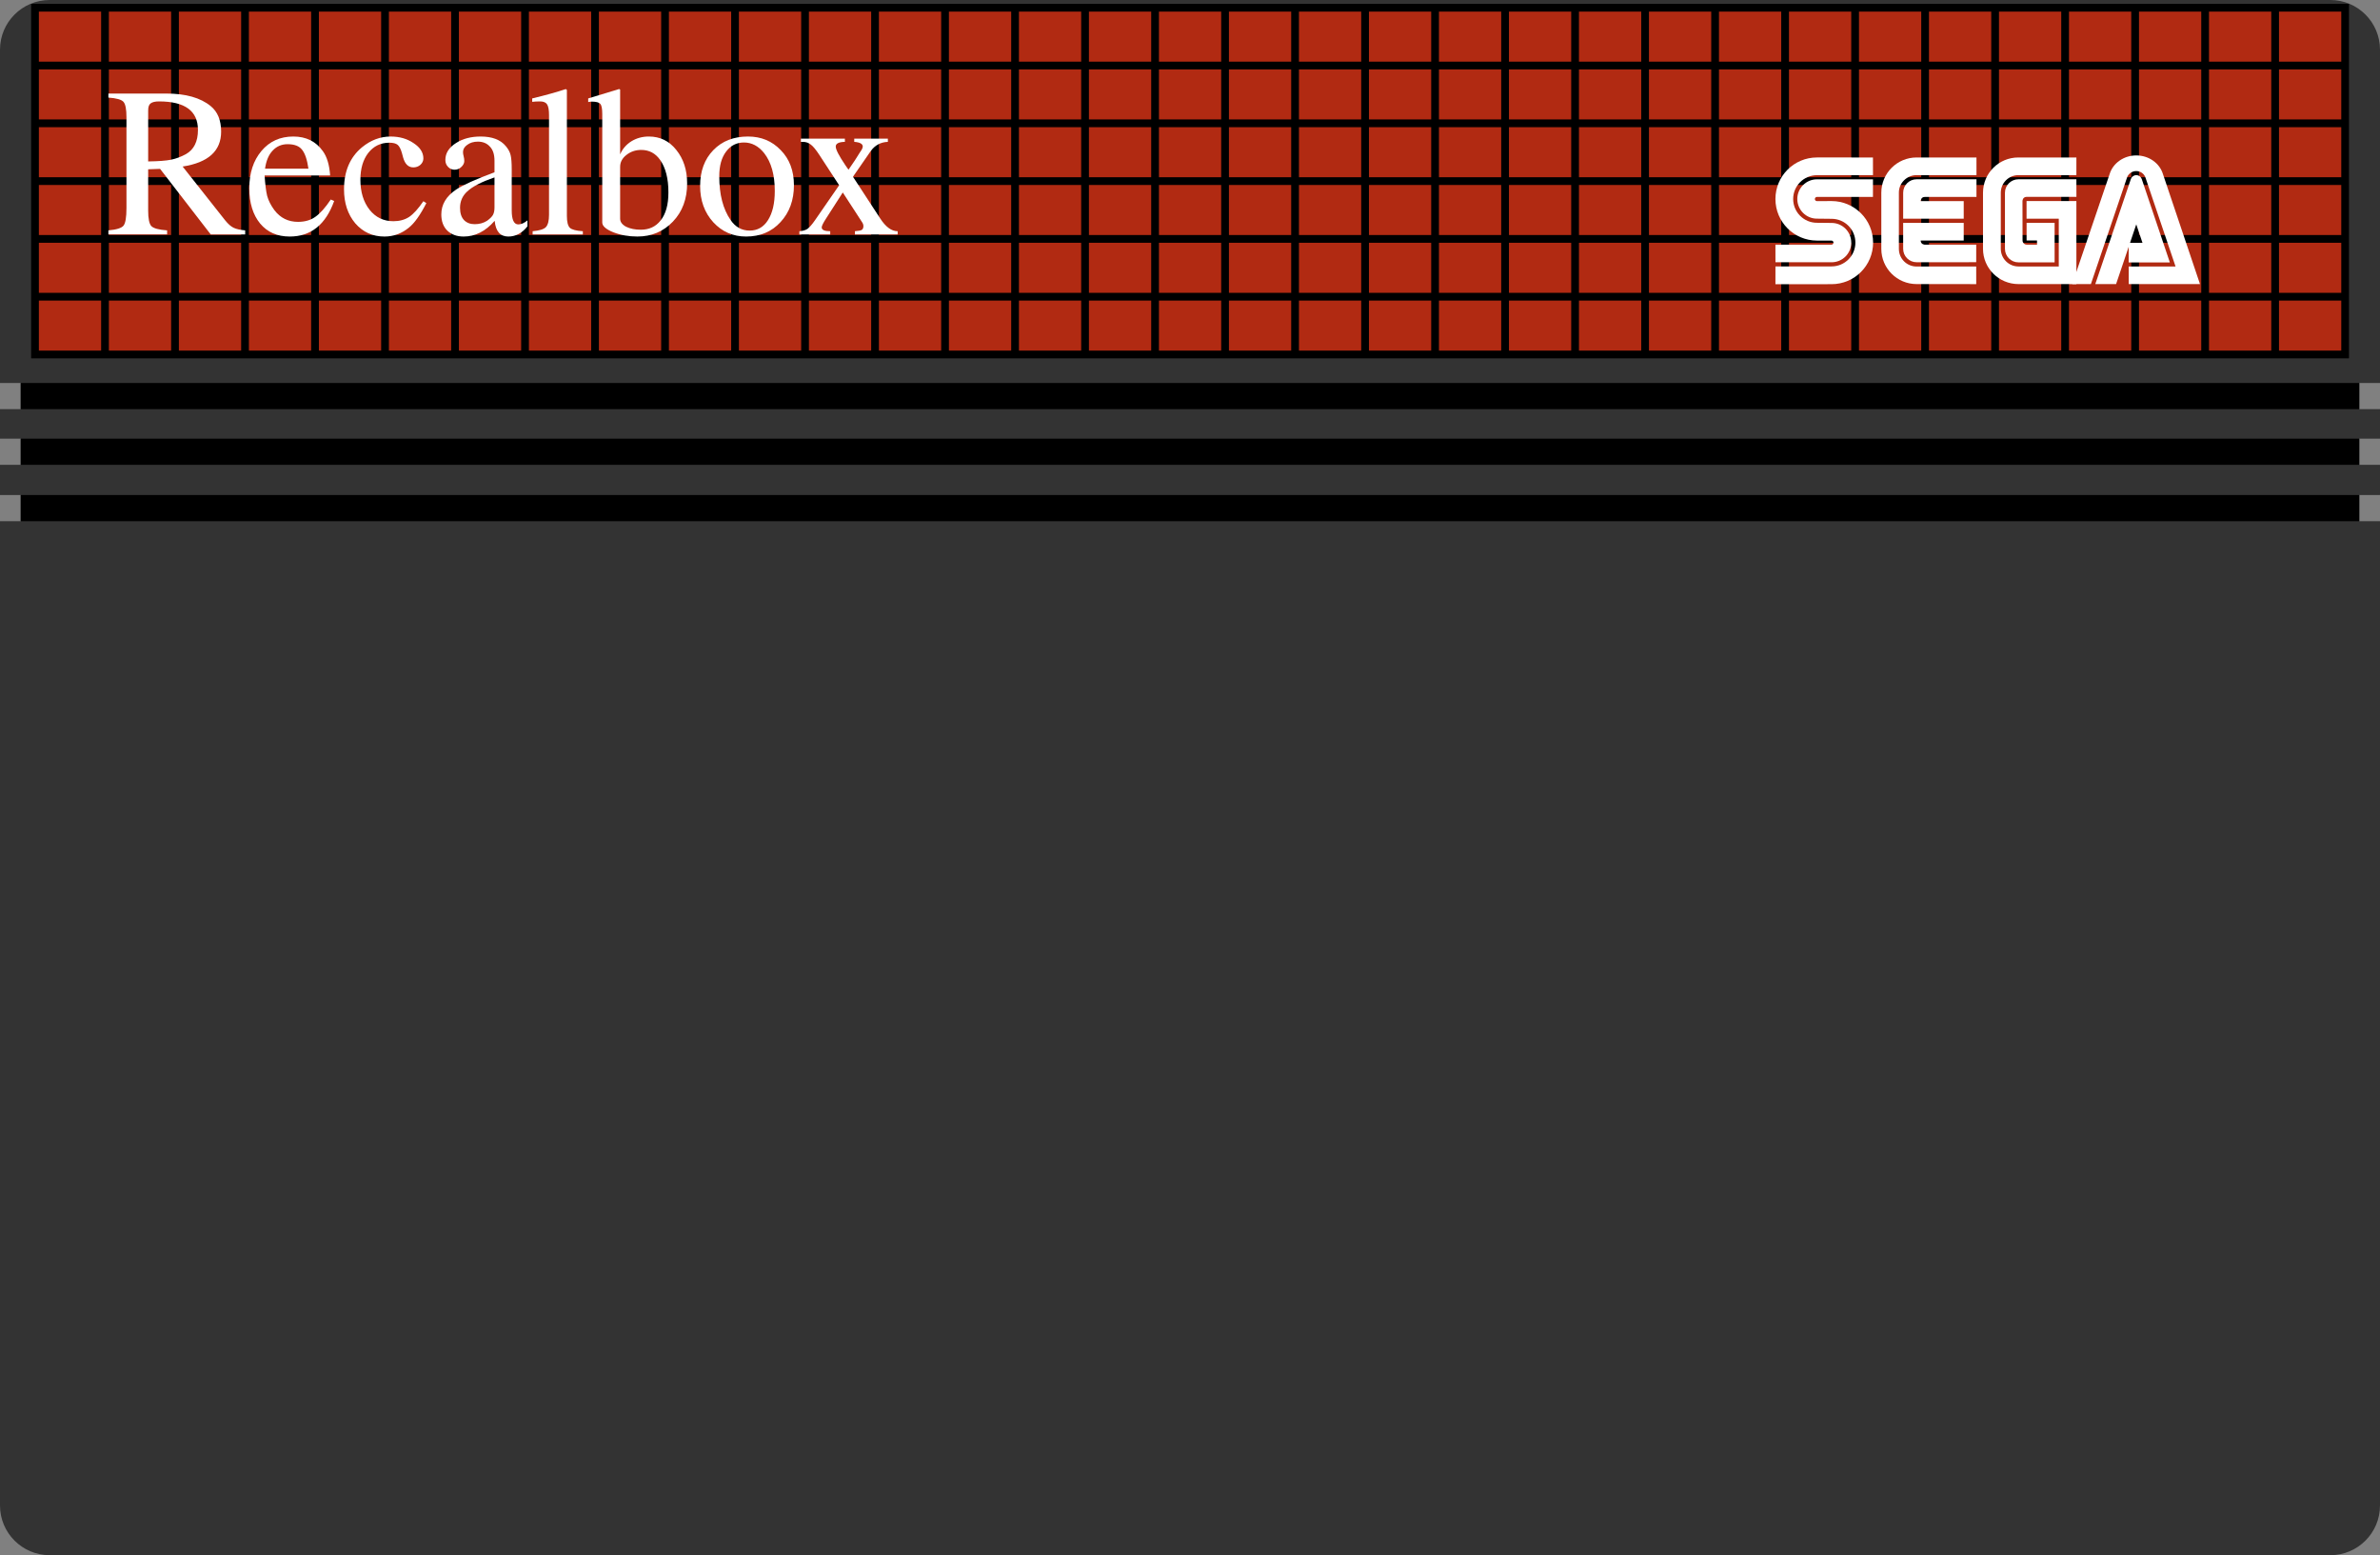 <?xml version="1.0" encoding="UTF-8" standalone="no"?>
<svg
   xmlns:dc="http://purl.org/dc/elements/1.1/"
   xmlns:cc="http://creativecommons.org/ns#"
   xmlns:rdf="http://www.w3.org/1999/02/22-rdf-syntax-ns#"
   xmlns:svg="http://www.w3.org/2000/svg"
   xmlns="http://www.w3.org/2000/svg"
   xmlns:sodipodi="http://sodipodi.sourceforge.net/DTD/sodipodi-0.dtd"
   xmlns:inkscape="http://www.inkscape.org/namespaces/inkscape"
   viewBox="0 0 251.718 164.442"
   height="164.442"
   width="251.718"
   xml:space="preserve"
   version="1.1"
   id="svg2"
   inkscape:version="0.91 r13725"
   sodipodi:docname="game.svg"><rect x="0" y="0" width="251.718" height="164.442" fill="#808080" stroke="none"/><sodipodi:namedview
     pagecolor="#ffffff"
     bordercolor="#666666"
     borderopacity="1"
     objecttolerance="10"
     gridtolerance="10"
     guidetolerance="10"
     inkscape:pageopacity="0"
     inkscape:pageshadow="2"
     inkscape:window-width="1920"
     inkscape:window-height="1027"
     id="namedview146"
     showgrid="false"
     inkscape:zoom="2.8285678"
     inkscape:cx="235.45485"
     inkscape:cy="82.221252"
     inkscape:window-x="-8"
     inkscape:window-y="-8"
     inkscape:window-maximized="1"
     inkscape:current-layer="svg2" /><defs
     id="defs6"><clipPath
       id="clipPath16"
       clipPathUnits="userSpaceOnUse"><path
         id="path18"
         d="m 0,131.554 201.374,0 L 201.374,0 0,0 0,131.554 Z" /></clipPath></defs><g
     transform="matrix(1.25,0,0,-1.25,0,164.442)"
     id="g10"><g
       id="g12"><g
         clip-path="url(#clipPath16)"
         id="g14"><g
           transform="translate(197.17,0)"
           id="g20"><path
             id="path22"
             style="fill:#333333;fill-opacity:1;fill-rule:nonzero;stroke:none"
             d="m 0,0 -192.966,0 c -2.322,0 -4.204,1.882 -4.204,4.204 l 0,83.261 1.753,0 0,2.213 -1.753,0 0,2.557 1.753,-0.001 0,2.214 -1.753,0 0,2.494 1.753,0 0,2.213 -1.753,0 0,28.195 c 0,2.322 1.882,4.204 4.204,4.204 l 192.966,0 c 2.322,0 4.204,-1.882 4.204,-4.204 l 0,-28.195 -1.753,0 0,-2.213 1.753,0 0,-2.494 -1.753,0 0,-2.214 1.753,0 0,-2.556 -1.753,0 0,-2.213 1.753,0 0,-83.261 C 4.204,1.882 2.322,0 0,0" /></g><path
           id="path24"
           style="fill:#000000;fill-opacity:1;fill-rule:nonzero;stroke:none"
           d="m 199.621,96.942 -197.868,0 0,2.213 197.868,0 0,-2.213 z" /><path
           id="path26"
           style="fill:#000000;fill-opacity:1;fill-rule:nonzero;stroke:none"
           d="m 199.621,92.234 -197.868,0 0,2.213 197.868,0 0,-2.213 z" /><path
           id="path28"
           style="fill:#000000;fill-opacity:1;fill-rule:nonzero;stroke:none"
           d="m 199.621,87.465 -197.868,0 0,2.213 197.868,0 0,-2.213 z" /><path
           id="path30"
           style="fill:#b12a12;fill-opacity:1;fill-rule:nonzero;stroke:none"
           d="m 2.962,130.899 195.463,0 0,-29.332 -195.463,0 0,29.332 z" /><path
           id="path32"
           style="fill:#000000;fill-opacity:1;fill-rule:nonzero;stroke:none"
           d="m 3.289,101.895 194.808,0 0,28.677 -194.808,0 0,-28.677 z m 195.462,-0.655 -196.117,0 0,29.987 196.117,0 0,-29.987 z" /><g
           transform="translate(2.962,106.456)"
           id="g34"><path
             id="path36"
             style="fill:#b12a12;fill-opacity:1;fill-rule:nonzero;stroke:none"
             d="M 0,0 195.463,0" /></g><path
           id="path38"
           style="fill:#000000;fill-opacity:1;fill-rule:nonzero;stroke:none"
           d="m 198.424,106.128 -195.462,0 0,0.655 195.462,0 0,-0.655 z" /><g
           transform="translate(2.962,111.344)"
           id="g40"><path
             id="path42"
             style="fill:#b12a12;fill-opacity:1;fill-rule:nonzero;stroke:none"
             d="M 0,0 195.463,0" /></g><path
           id="path44"
           style="fill:#000000;fill-opacity:1;fill-rule:nonzero;stroke:none"
           d="m 198.424,111.017 -195.462,0 0,0.655 195.462,0 0,-0.655 z" /><g
           transform="translate(2.962,116.233)"
           id="g46"><path
             id="path48"
             style="fill:#b12a12;fill-opacity:1;fill-rule:nonzero;stroke:none"
             d="M 0,0 195.463,0" /></g><path
           id="path50"
           style="fill:#000000;fill-opacity:1;fill-rule:nonzero;stroke:none"
           d="m 198.424,115.906 -195.462,0 0,0.655 195.462,0 0,-0.655 z" /><g
           transform="translate(2.962,121.122)"
           id="g52"><path
             id="path54"
             style="fill:#b12a12;fill-opacity:1;fill-rule:nonzero;stroke:none"
             d="M 0,0 195.463,0" /></g><path
           id="path56"
           style="fill:#000000;fill-opacity:1;fill-rule:nonzero;stroke:none"
           d="m 198.424,120.795 -195.462,0 0,0.655 195.462,0 0,-0.655 z" /><g
           transform="translate(2.962,126.011)"
           id="g58"><path
             id="path60"
             style="fill:#b12a12;fill-opacity:1;fill-rule:nonzero;stroke:none"
             d="M 0,0 195.463,0" /></g><path
           id="path62"
           style="fill:#000000;fill-opacity:1;fill-rule:nonzero;stroke:none"
           d="m 198.424,125.683 -195.462,0 0,0.655 195.462,0 0,-0.655 z" /><g
           transform="translate(192.501,130.899)"
           id="g64"><path
             id="path66"
             style="fill:#b12a12;fill-opacity:1;fill-rule:nonzero;stroke:none"
             d="M 0,0 0,-29.332" /></g><path
           id="path68"
           style="fill:#000000;fill-opacity:1;fill-rule:nonzero;stroke:none"
           d="m 192.829,101.567 -0.655,0 0,29.332 0.655,0 0,-29.332 z" /><g
           transform="translate(186.578,130.899)"
           id="g70"><path
             id="path72"
             style="fill:#b12a12;fill-opacity:1;fill-rule:nonzero;stroke:none"
             d="M 0,0 0,-29.332" /></g><path
           id="path74"
           style="fill:#000000;fill-opacity:1;fill-rule:nonzero;stroke:none"
           d="m 186.905,101.567 -0.655,0 0,29.332 0.655,0 0,-29.332 z" /><g
           transform="translate(180.655,130.899)"
           id="g76"><path
             id="path78"
             style="fill:#b12a12;fill-opacity:1;fill-rule:nonzero;stroke:none"
             d="M 0,0 0,-29.332" /></g><path
           id="path80"
           style="fill:#000000;fill-opacity:1;fill-rule:nonzero;stroke:none"
           d="m 180.982,101.567 -0.655,0 0,29.332 0.655,0 0,-29.332 z" /><g
           transform="translate(174.732,130.899)"
           id="g82"><path
             id="path84"
             style="fill:#b12a12;fill-opacity:1;fill-rule:nonzero;stroke:none"
             d="M 0,0 0,-29.332" /></g><path
           id="path86"
           style="fill:#000000;fill-opacity:1;fill-rule:nonzero;stroke:none"
           d="m 175.059,101.567 -0.655,0 0,29.332 0.655,0 0,-29.332 z" /><g
           transform="translate(168.809,130.899)"
           id="g88"><path
             id="path90"
             style="fill:#b12a12;fill-opacity:1;fill-rule:nonzero;stroke:none"
             d="M 0,0 0,-29.332" /></g><path
           id="path92"
           style="fill:#000000;fill-opacity:1;fill-rule:nonzero;stroke:none"
           d="m 169.136,101.567 -0.655,0 0,29.332 0.655,0 0,-29.332 z" /><g
           transform="translate(162.886,130.899)"
           id="g94"><path
             id="path96"
             style="fill:#b12a12;fill-opacity:1;fill-rule:nonzero;stroke:none"
             d="M 0,0 0,-29.332" /></g><path
           id="path98"
           style="fill:#000000;fill-opacity:1;fill-rule:nonzero;stroke:none"
           d="m 163.213,101.567 -0.655,0 0,29.332 0.655,0 0,-29.332 z" /><g
           transform="translate(156.962,130.899)"
           id="g100"><path
             id="path102"
             style="fill:#b12a12;fill-opacity:1;fill-rule:nonzero;stroke:none"
             d="M 0,0 0,-29.332" /></g><path
           id="path104"
           style="fill:#000000;fill-opacity:1;fill-rule:nonzero;stroke:none"
           d="m 157.29,101.567 -0.655,0 0,29.332 0.655,0 0,-29.332 z" /><g
           transform="translate(151.039,130.899)"
           id="g106"><path
             id="path108"
             style="fill:#b12a12;fill-opacity:1;fill-rule:nonzero;stroke:none"
             d="M 0,0 0,-29.332" /></g><path
           id="path110"
           style="fill:#000000;fill-opacity:1;fill-rule:nonzero;stroke:none"
           d="m 151.367,101.567 -0.655,0 0,29.332 0.655,0 0,-29.332 z" /><g
           transform="translate(145.116,130.899)"
           id="g112"><path
             id="path114"
             style="fill:#b12a12;fill-opacity:1;fill-rule:nonzero;stroke:none"
             d="M 0,0 0,-29.332" /></g><path
           id="path116"
           style="fill:#000000;fill-opacity:1;fill-rule:nonzero;stroke:none"
           d="m 145.444,101.567 -0.655,0 0,29.332 0.655,0 0,-29.332 z" /><g
           transform="translate(139.193,130.899)"
           id="g118"><path
             id="path120"
             style="fill:#b12a12;fill-opacity:1;fill-rule:nonzero;stroke:none"
             d="M 0,0 0,-29.332" /></g><path
           id="path122"
           style="fill:#000000;fill-opacity:1;fill-rule:nonzero;stroke:none"
           d="m 139.52,101.567 -0.655,0 0,29.332 0.655,0 0,-29.332 z" /><g
           transform="translate(133.27,130.899)"
           id="g124"><path
             id="path126"
             style="fill:#b12a12;fill-opacity:1;fill-rule:nonzero;stroke:none"
             d="M 0,0 0,-29.332" /></g><path
           id="path128"
           style="fill:#000000;fill-opacity:1;fill-rule:nonzero;stroke:none"
           d="m 133.597,101.567 -0.655,0 0,29.332 0.655,0 0,-29.332 z" /><g
           transform="translate(127.347,130.899)"
           id="g130"><path
             id="path132"
             style="fill:#b12a12;fill-opacity:1;fill-rule:nonzero;stroke:none"
             d="M 0,0 0,-29.332" /></g><path
           id="path134"
           style="fill:#000000;fill-opacity:1;fill-rule:nonzero;stroke:none"
           d="m 127.674,101.567 -0.655,0 0,29.332 0.655,0 0,-29.332 z" /><g
           transform="translate(121.424,130.899)"
           id="g136"><path
             id="path138"
             style="fill:#b12a12;fill-opacity:1;fill-rule:nonzero;stroke:none"
             d="M 0,0 0,-29.332" /></g><path
           id="path140"
           style="fill:#000000;fill-opacity:1;fill-rule:nonzero;stroke:none"
           d="m 121.751,101.567 -0.655,0 0,29.332 0.655,0 0,-29.332 z" /><g
           transform="translate(115.501,130.899)"
           id="g142"><path
             id="path144"
             style="fill:#b12a12;fill-opacity:1;fill-rule:nonzero;stroke:none"
             d="M 0,0 0,-29.332" /></g><path
           id="path146"
           style="fill:#000000;fill-opacity:1;fill-rule:nonzero;stroke:none"
           d="m 115.828,101.567 -0.655,0 0,29.332 0.655,0 0,-29.332 z" /><g
           transform="translate(109.578,130.899)"
           id="g148"><path
             id="path150"
             style="fill:#b12a12;fill-opacity:1;fill-rule:nonzero;stroke:none"
             d="M 0,0 0,-29.332" /></g><path
           id="path152"
           style="fill:#000000;fill-opacity:1;fill-rule:nonzero;stroke:none"
           d="m 109.905,101.567 -0.655,0 0,29.332 0.655,0 0,-29.332 z" /><g
           transform="translate(103.654,130.899)"
           id="g154"><path
             id="path156"
             style="fill:#b12a12;fill-opacity:1;fill-rule:nonzero;stroke:none"
             d="M 0,0 0,-29.332" /></g><path
           id="path158"
           style="fill:#000000;fill-opacity:1;fill-rule:nonzero;stroke:none"
           d="m 103.982,101.567 -0.655,0 0,29.332 0.655,0 0,-29.332 z" /><g
           transform="translate(97.731,130.899)"
           id="g160"><path
             id="path162"
             style="fill:#b12a12;fill-opacity:1;fill-rule:nonzero;stroke:none"
             d="M 0,0 0,-29.332" /></g><path
           id="path164"
           style="fill:#000000;fill-opacity:1;fill-rule:nonzero;stroke:none"
           d="m 98.059,101.567 -0.655,0 0,29.332 0.655,0 0,-29.332 z" /><g
           transform="translate(91.808,130.899)"
           id="g166"><path
             id="path168"
             style="fill:#b12a12;fill-opacity:1;fill-rule:nonzero;stroke:none"
             d="M 0,0 0,-29.332" /></g><path
           id="path170"
           style="fill:#000000;fill-opacity:1;fill-rule:nonzero;stroke:none"
           d="m 92.135,101.567 -0.655,0 0,29.332 0.655,0 0,-29.332 z" /><g
           transform="translate(85.885,130.899)"
           id="g172"><path
             id="path174"
             style="fill:#b12a12;fill-opacity:1;fill-rule:nonzero;stroke:none"
             d="M 0,0 0,-29.332" /></g><path
           id="path176"
           style="fill:#000000;fill-opacity:1;fill-rule:nonzero;stroke:none"
           d="m 86.213,101.567 -0.655,0 0,29.332 0.655,0 0,-29.332 z" /><g
           transform="translate(79.962,130.899)"
           id="g178"><path
             id="path180"
             style="fill:#b12a12;fill-opacity:1;fill-rule:nonzero;stroke:none"
             d="M 0,0 0,-29.332" /></g><path
           id="path182"
           style="fill:#000000;fill-opacity:1;fill-rule:nonzero;stroke:none"
           d="m 80.289,101.567 -0.655,0 0,29.332 0.655,0 0,-29.332 z" /><g
           transform="translate(74.039,130.899)"
           id="g184"><path
             id="path186"
             style="fill:#b12a12;fill-opacity:1;fill-rule:nonzero;stroke:none"
             d="M 0,0 0,-29.332" /></g><path
           id="path188"
           style="fill:#000000;fill-opacity:1;fill-rule:nonzero;stroke:none"
           d="m 74.366,101.567 -0.655,0 0,29.332 0.655,0 0,-29.332 z" /><g
           transform="translate(68.116,130.899)"
           id="g190"><path
             id="path192"
             style="fill:#b12a12;fill-opacity:1;fill-rule:nonzero;stroke:none"
             d="M 0,0 0,-29.332" /></g><path
           id="path194"
           style="fill:#000000;fill-opacity:1;fill-rule:nonzero;stroke:none"
           d="m 68.443,101.567 -0.655,0 0,29.332 0.655,0 0,-29.332 z" /><g
           transform="translate(62.193,130.899)"
           id="g196"><path
             id="path198"
             style="fill:#b12a12;fill-opacity:1;fill-rule:nonzero;stroke:none"
             d="M 0,0 0,-29.332" /></g><path
           id="path200"
           style="fill:#000000;fill-opacity:1;fill-rule:nonzero;stroke:none"
           d="m 62.52,101.567 -0.655,0 0,29.332 0.655,0 0,-29.332 z" /><g
           transform="translate(56.27,130.899)"
           id="g202"><path
             id="path204"
             style="fill:#b12a12;fill-opacity:1;fill-rule:nonzero;stroke:none"
             d="M 0,0 0,-29.332" /></g><path
           id="path206"
           style="fill:#000000;fill-opacity:1;fill-rule:nonzero;stroke:none"
           d="m 56.597,101.567 -0.655,0 0,29.332 0.655,0 0,-29.332 z" /><g
           transform="translate(50.346,130.899)"
           id="g208"><path
             id="path210"
             style="fill:#b12a12;fill-opacity:1;fill-rule:nonzero;stroke:none"
             d="M 0,0 0,-29.332" /></g><path
           id="path212"
           style="fill:#000000;fill-opacity:1;fill-rule:nonzero;stroke:none"
           d="m 50.674,101.567 -0.655,0 0,29.332 0.655,0 0,-29.332 z" /><g
           transform="translate(44.423,130.899)"
           id="g214"><path
             id="path216"
             style="fill:#b12a12;fill-opacity:1;fill-rule:nonzero;stroke:none"
             d="M 0,0 0,-29.332" /></g><path
           id="path218"
           style="fill:#000000;fill-opacity:1;fill-rule:nonzero;stroke:none"
           d="m 44.751,101.567 -0.655,0 0,29.332 0.655,0 0,-29.332 z" /><g
           transform="translate(38.5,130.899)"
           id="g220"><path
             id="path222"
             style="fill:#b12a12;fill-opacity:1;fill-rule:nonzero;stroke:none"
             d="M 0,0 0,-29.332" /></g><path
           id="path224"
           style="fill:#000000;fill-opacity:1;fill-rule:nonzero;stroke:none"
           d="m 38.828,101.567 -0.655,0 0,29.332 0.655,0 0,-29.332 z" /><g
           transform="translate(32.577,130.899)"
           id="g226"><path
             id="path228"
             style="fill:#b12a12;fill-opacity:1;fill-rule:nonzero;stroke:none"
             d="M 0,0 0,-29.332" /></g><path
           id="path230"
           style="fill:#000000;fill-opacity:1;fill-rule:nonzero;stroke:none"
           d="m 32.905,101.567 -0.655,0 0,29.332 0.655,0 0,-29.332 z" /><g
           transform="translate(26.654,130.899)"
           id="g232"><path
             id="path234"
             style="fill:#b12a12;fill-opacity:1;fill-rule:nonzero;stroke:none"
             d="M 0,0 0,-29.332" /></g><path
           id="path236"
           style="fill:#000000;fill-opacity:1;fill-rule:nonzero;stroke:none"
           d="m 26.981,101.567 -0.655,0 0,29.332 0.655,0 0,-29.332 z" /><g
           transform="translate(20.731,130.899)"
           id="g238"><path
             id="path240"
             style="fill:#b12a12;fill-opacity:1;fill-rule:nonzero;stroke:none"
             d="M 0,0 0,-29.332" /></g><path
           id="path242"
           style="fill:#000000;fill-opacity:1;fill-rule:nonzero;stroke:none"
           d="m 21.059,101.567 -0.655,0 0,29.332 0.655,0 0,-29.332 z" /><g
           transform="translate(14.808,130.899)"
           id="g244"><path
             id="path246"
             style="fill:#b12a12;fill-opacity:1;fill-rule:nonzero;stroke:none"
             d="M 0,0 0,-29.332" /></g><path
           id="path248"
           style="fill:#000000;fill-opacity:1;fill-rule:nonzero;stroke:none"
           d="m 15.135,101.567 -0.655,0 0,29.332 0.655,0 0,-29.332 z" /><g
           transform="translate(8.885,130.899)"
           id="g250"><path
             id="path252"
             style="fill:#b12a12;fill-opacity:1;fill-rule:nonzero;stroke:none"
             d="M 0,0 0,-29.332" /></g><path
           id="path254"
           style="fill:#000000;fill-opacity:1;fill-rule:nonzero;stroke:none"
           d="m 9.212,101.567 -0.655,0 0,29.332 0.655,0 0,-29.332 z" /><g
           transform="translate(150.221,107.511)"
           id="g256"><path
             id="path258"
             style="fill:#ffffff;fill-opacity:1;fill-rule:nonzero;stroke:none"
             d="m 0,0 4.748,0.004 c 1.942,0 3.516,1.574 3.516,3.516 0,1.941 -1.574,3.515 -3.516,3.515 L 3.515,7.029 c -0.098,0 -0.178,0.08 -0.178,0.178 0,0.099 0.08,0.178 0.178,0.178 l 4.736,0 0.003,1.488 -4.74,0 C 2.595,8.873 1.851,8.129 1.851,7.21 1.851,6.292 2.595,5.547 3.514,5.547 L 4.753,5.533 c 1.112,0 2.013,-0.901 2.013,-2.012 0,-1.113 -0.901,-2.014 -2.013,-2.014 l -4.751,0 L 0,0" /></g><g
           transform="translate(150.223,109.369)"
           id="g260"><path
             id="path262"
             style="fill:#ffffff;fill-opacity:1;fill-rule:nonzero;stroke:none"
             d="M 0,0 4.751,0 C 5.67,0 6.414,0.744 6.414,1.663 6.414,2.581 5.67,3.326 4.751,3.326 L 3.512,3.339 C 2.4,3.339 1.499,4.24 1.499,5.353 1.499,6.464 2.4,7.365 3.512,7.365 L 8.252,7.367 8.25,8.864 3.513,8.865 c -1.942,0 -3.515,-1.574 -3.515,-3.516 0,-1.941 1.573,-3.515 3.515,-3.515 L 4.739,1.833 C 4.834,1.833 4.91,1.756 4.91,1.661 4.91,1.566 4.834,1.489 4.739,1.489 L -0.002,1.487 0,0" /></g><g
           transform="translate(162.164,109.009)"
           id="g264"><path
             id="path266"
             style="fill:#ffffff;fill-opacity:1;fill-rule:nonzero;stroke:none"
             d="m 0,0 c -0.823,0 -1.497,0.659 -1.497,1.497 l 0,4.759 C -1.497,7.063 -0.823,7.73 0,7.73 L 5.068,7.729 5.067,9.223 0,9.224 c -1.648,0 -2.984,-1.336 -2.984,-2.983 l 0,-4.744 c 0,-1.648 1.336,-2.983 2.984,-2.983 L 5.047,-1.489 5.045,0.002 0,0" /></g><g
           transform="translate(161.03,115.25)"
           id="g268"><path
             id="path270"
             style="fill:#ffffff;fill-opacity:1;fill-rule:nonzero;stroke:none"
             d="m 0,0 c 0,0.628 0.505,1.138 1.134,1.138 l 5.068,0 -0.001,-1.493 -4.366,0 c -0.35,0 -0.354,-0.351 -0.354,-0.351 l 3.641,0 0.001,-1.488 -5.125,0 L 0,0" /></g><g
           transform="translate(162.164,109.371)"
           id="g272"><path
             id="path274"
             style="fill:#ffffff;fill-opacity:1;fill-rule:nonzero;stroke:none"
             d="m 0,0 c -0.627,0 -1.135,0.508 -1.135,1.135 l -10e-4,2.195 5.125,0 -10e-4,-1.492 -3.641,0 C 0.351,1.487 0.701,1.486 0.701,1.486 l 4.346,0 L 5.045,0.002 0,0" /></g><g
           transform="translate(170.783,109.013)"
           id="g276"><path
             id="path278"
             style="fill:#ffffff;fill-opacity:1;fill-rule:nonzero;stroke:none"
             d="m 0,0 c -0.823,0 -1.493,0.671 -1.493,1.493 l 0,4.744 c 0,0.822 0.666,1.489 1.489,1.489 l 4.906,0.001 10e-4,1.493 -4.919,0 c -1.648,0 -2.983,-1.336 -2.983,-2.983 l 0,-4.744 c 0,-1.648 1.347,-2.983 2.995,-2.983 l 4.907,-0.003 -10e-4,7.025 -4.217,0 0,-1.489 2.727,0 0,-4.044 L 0,0" /></g><g
           transform="translate(169.641,110.506)"
           id="g280"><path
             id="path282"
             style="fill:#ffffff;fill-opacity:1;fill-rule:nonzero;stroke:none"
             d="m 0,0 c 0,-0.628 0.51,-1.145 1.138,-1.145 l 3.064,-10e-4 0,3.344 -2.371,0 0,-1.494 0.88,0 0.004,-0.351 -0.876,0.001 c -0.193,0 -0.35,0.157 -0.35,0.35 L 1.483,4.041 c 0,0 0,0.348 0.352,0.355 l 4.213,0 L 6.044,5.885 1.138,5.882 C 0.51,5.882 0,5.372 0,4.744 L 0,0" /></g><g
           transform="translate(180.296,116.412)"
           id="g284"><path
             id="path286"
             style="fill:#ffffff;fill-opacity:1;fill-rule:nonzero;stroke:none"
             d="m 0,0 c 0.066,0.19 0.246,0.326 0.459,0.326 0.212,0 0.393,-0.137 0.459,-0.327 l 2.38,-7.059 -3.486,0 0.004,1.66 1.166,0 -0.526,1.563 -1.708,-5.054 -1.76,0 L 0,0" /></g><g
           transform="translate(184.075,109.013)"
           id="g288"><path
             id="path290"
             style="fill:#ffffff;fill-opacity:1;fill-rule:nonzero;stroke:none"
             d="m 0,0 -3.961,0 0,-1.491 6.03,0 -3.136,9.31 c -0.275,0.908 -1.18,1.574 -2.254,1.574 -1.074,0 -1.978,-0.666 -2.254,-1.572 l -3.166,-9.312 1.579,0 3.072,9.052 c 0.125,0.3 0.421,0.51 0.766,0.51 0.345,0 0.64,-0.209 0.765,-0.507 L 0,0" /></g></g></g></g><g
     style="font-style:normal;font-weight:normal;font-size:17.5px;line-height:125%;font-family:sans-serif;letter-spacing:0px;word-spacing:0px;fill:#000000;fill-opacity:1;stroke:none;stroke-width:1px;stroke-linecap:butt;stroke-linejoin:miter;stroke-opacity:1"
     id="text4274"><path
       d="m 25.931,24.786 -3.645,0 -5.355,-6.93 -1.26,0.045 0,4.365 q 0,1.282 0.338,1.643 0.36,0.36 1.665,0.45 l 0,0.427 -6.21,0 0,-0.427 q 1.282,-0.113 1.597,-0.495 0.315,-0.383 0.315,-1.867 l 0,-9.607 q 0,-1.26 -0.315,-1.62 -0.315,-0.36 -1.597,-0.45 l 0,-0.427 6.12,0 q 3.083,0 4.702,1.327 1.103,0.9 1.103,2.7 0,3.06 -4.072,3.69 l 4.5,5.692 q 0.472,0.585 0.9,0.787 0.427,0.203 1.215,0.27 l 0,0.427 z m -10.26,-13.117 0,5.4 q 1.62,-0.022 2.408,-0.18 0.787,-0.158 1.575,-0.585 1.282,-0.72 1.282,-2.565 0,-3.015 -4.117,-3.015 -0.608,0 -0.877,0.203 -0.27,0.18 -0.27,0.743 z"
       style="font-style:normal;font-variant:normal;font-weight:normal;font-stretch:normal;font-size:22.5px;font-family:STIXGeneral;-inkscape-font-specification:STIXGeneral;fill:#ffffff"
       id="path3476" /><path
       d="m 34.983,21.096 0.36,0.158 q -1.35,3.757 -4.702,3.757 -1.98,0 -3.127,-1.373 -1.147,-1.395 -1.147,-3.735 0,-2.408 1.282,-3.938 1.282,-1.53 3.375,-1.53 2.025,0 3.127,1.552 0.652,0.9 0.765,2.565 l -6.93,0 q 0.09,1.417 0.27,2.16 0.203,0.743 0.765,1.508 0.945,1.238 2.498,1.238 1.103,0 1.845,-0.54 0.765,-0.54 1.62,-1.823 z m -6.952,-3.263 4.59,0 q -0.203,-1.417 -0.675,-2.002 -0.45,-0.585 -1.53,-0.585 -0.945,0 -1.575,0.675 -0.63,0.652 -0.81,1.913 z"
       style="font-style:normal;font-variant:normal;font-weight:normal;font-stretch:normal;font-size:22.5px;font-family:STIXGeneral;-inkscape-font-specification:STIXGeneral;fill:#ffffff"
       id="path3478" /><path
       d="m 44.777,21.276 0.315,0.203 q -0.968,1.89 -1.845,2.587 -1.147,0.945 -2.587,0.945 -1.867,0 -3.083,-1.395 -1.192,-1.417 -1.192,-3.6 0,-2.857 1.89,-4.433 1.395,-1.147 3.038,-1.147 1.417,0 2.43,0.698 1.035,0.675 1.035,1.62 0,0.383 -0.315,0.675 -0.315,0.27 -0.743,0.27 -0.787,0 -1.08,-1.035 l -0.135,-0.495 q -0.18,-0.63 -0.45,-0.855 -0.27,-0.225 -0.877,-0.225 -1.373,0 -2.228,1.08 -0.833,1.08 -0.833,2.835 0,1.935 0.968,3.172 0.968,1.215 2.52,1.215 0.968,0 1.665,-0.45 0.698,-0.472 1.508,-1.665 z"
       style="font-style:normal;font-variant:normal;font-weight:normal;font-stretch:normal;font-size:22.5px;font-family:STIXGeneral;-inkscape-font-specification:STIXGeneral;fill:#ffffff"
       id="path3480" /><path
       d="m 55.787,23.301 0,0.63 q -0.855,1.08 -2.025,1.08 -1.282,0 -1.44,-1.643 l -0.022,0 q -1.44,1.643 -3.263,1.643 -1.058,0 -1.71,-0.608 -0.652,-0.63 -0.652,-1.732 0,-1.575 1.575,-2.632 1.08,-0.72 4.05,-1.823 l 0,-1.215 q 0,-1.012 -0.495,-1.508 -0.472,-0.517 -1.26,-0.517 -0.675,0 -1.125,0.338 -0.45,0.315 -0.45,0.765 0,0.203 0.068,0.45 0.068,0.247 0.068,0.495 0,0.338 -0.315,0.63 -0.292,0.292 -0.72,0.292 -0.383,0 -0.675,-0.292 -0.292,-0.292 -0.292,-0.743 0,-1.08 1.147,-1.8 1.058,-0.675 2.587,-0.675 1.823,0 2.655,1.012 0.405,0.472 0.517,0.968 0.113,0.472 0.113,1.53 l 0,4.298 q 0,1.485 0.698,1.485 0.45,0 0.968,-0.427 z m -3.487,-1.373 0,-3.172 q -2.07,0.72 -2.88,1.485 -0.765,0.698 -0.765,1.732 0,0.855 0.427,1.305 0.427,0.427 1.125,0.427 0.743,0 1.305,-0.36 0.472,-0.338 0.63,-0.63 0.158,-0.292 0.158,-0.787 z"
       style="font-style:normal;font-variant:normal;font-weight:normal;font-stretch:normal;font-size:22.5px;font-family:STIXGeneral;-inkscape-font-specification:STIXGeneral;fill:#ffffff"
       id="path3482" /><path
       d="m 61.644,24.786 -5.31,0 0,-0.338 q 1.058,-0.09 1.395,-0.427 0.338,-0.36 0.338,-1.305 l 0,-10.553 q 0,-0.81 -0.203,-1.125 -0.203,-0.315 -0.743,-0.315 -0.472,0 -0.833,0.045 l 0,-0.36 q 2.138,-0.517 3.555,-0.99 l 0.113,0.09 0,13.32 q 0,0.945 0.315,1.26 0.315,0.292 1.373,0.36 l 0,0.338 z"
       style="font-style:normal;font-variant:normal;font-weight:normal;font-stretch:normal;font-size:22.5px;font-family:STIXGeneral;-inkscape-font-specification:STIXGeneral;fill:#ffffff"
       id="path3484" /><path
       d="m 65.588,9.463 0,6.862 q 0.36,-0.855 1.17,-1.373 0.833,-0.517 1.867,-0.517 1.778,0 2.902,1.417 1.147,1.417 1.147,3.533 0,2.475 -1.508,4.05 -1.508,1.575 -3.757,1.575 -1.373,0 -2.542,-0.45 -1.17,-0.472 -1.17,-1.035 l 0,-11.475 q 0,-0.833 -0.203,-1.058 -0.203,-0.247 -0.9,-0.247 -0.158,0 -0.383,0.045 l 0,-0.383 0.675,-0.203 q 2.295,-0.697 2.587,-0.787 l 0.113,0.045 z m 0,8.167 0,5.49 q 0,0.517 0.63,0.855 0.652,0.315 1.552,0.315 1.327,0 2.092,-0.968 0.833,-1.035 0.833,-2.97 0,-2.205 -0.877,-3.442 -0.743,-1.058 -2.002,-1.058 -0.9,0 -1.575,0.54 -0.652,0.517 -0.652,1.238 z"
       style="font-style:normal;font-variant:normal;font-weight:normal;font-stretch:normal;font-size:22.5px;font-family:STIXGeneral;-inkscape-font-specification:STIXGeneral;fill:#ffffff"
       id="path3486" /><path
       d="m 83.97,19.588 q 0,2.362 -1.417,3.893 -1.395,1.53 -3.645,1.53 -2.07,0 -3.465,-1.508 -1.395,-1.53 -1.395,-3.848 0,-2.34 1.395,-3.78 1.395,-1.44 3.667,-1.44 2.092,0 3.465,1.44 1.395,1.417 1.395,3.712 z m -2.025,0.608 q 0,-2.565 -1.125,-4.005 -0.9,-1.125 -2.138,-1.125 -1.17,0 -1.89,0.968 -0.72,0.945 -0.72,2.61 0,2.88 1.192,4.612 0.765,1.125 2.025,1.125 1.238,0 1.935,-1.103 0.72,-1.125 0.72,-3.083 z"
       style="font-style:normal;font-variant:normal;font-weight:normal;font-stretch:normal;font-size:22.5px;font-family:STIXGeneral;-inkscape-font-specification:STIXGeneral;fill:#ffffff"
       id="path3488" /><path
       d="m 94.939,24.786 -4.522,0 0,-0.338 q 0.562,-0.045 0.72,-0.135 0.18,-0.113 0.18,-0.405 0,-0.203 -0.135,-0.405 l -2.047,-3.15 -1.778,2.768 q -0.45,0.698 -0.45,0.922 0,0.405 0.9,0.405 l 0,0.338 -3.263,0 0,-0.338 q 0.562,-0.045 0.855,-0.247 0.315,-0.225 0.787,-0.9 l 2.565,-3.712 -2.115,-3.24 q -0.517,-0.787 -0.877,-1.058 -0.36,-0.292 -0.855,-0.292 l -0.203,0 0,-0.338 4.657,0 0,0.338 q -0.968,0.022 -0.968,0.495 0,0.472 1.035,2.002 0.292,0.405 0.315,0.45 0.113,-0.158 0.675,-0.99 0.113,-0.203 0.27,-0.427 0.158,-0.225 0.225,-0.36 0.09,-0.135 0.18,-0.27 0.09,-0.135 0.113,-0.225 0.045,-0.113 0.045,-0.18 0,-0.427 -0.9,-0.495 l 0,-0.338 3.555,0 0,0.338 q -1.147,0.045 -1.823,0.99 l -1.867,2.7 2.88,4.41 q 0.877,1.35 1.845,1.35 l 0,0.338 z"
       style="font-style:normal;font-variant:normal;font-weight:normal;font-stretch:normal;font-size:22.5px;font-family:STIXGeneral;-inkscape-font-specification:STIXGeneral;fill:#ffffff"
       id="path3490" /></g></svg>